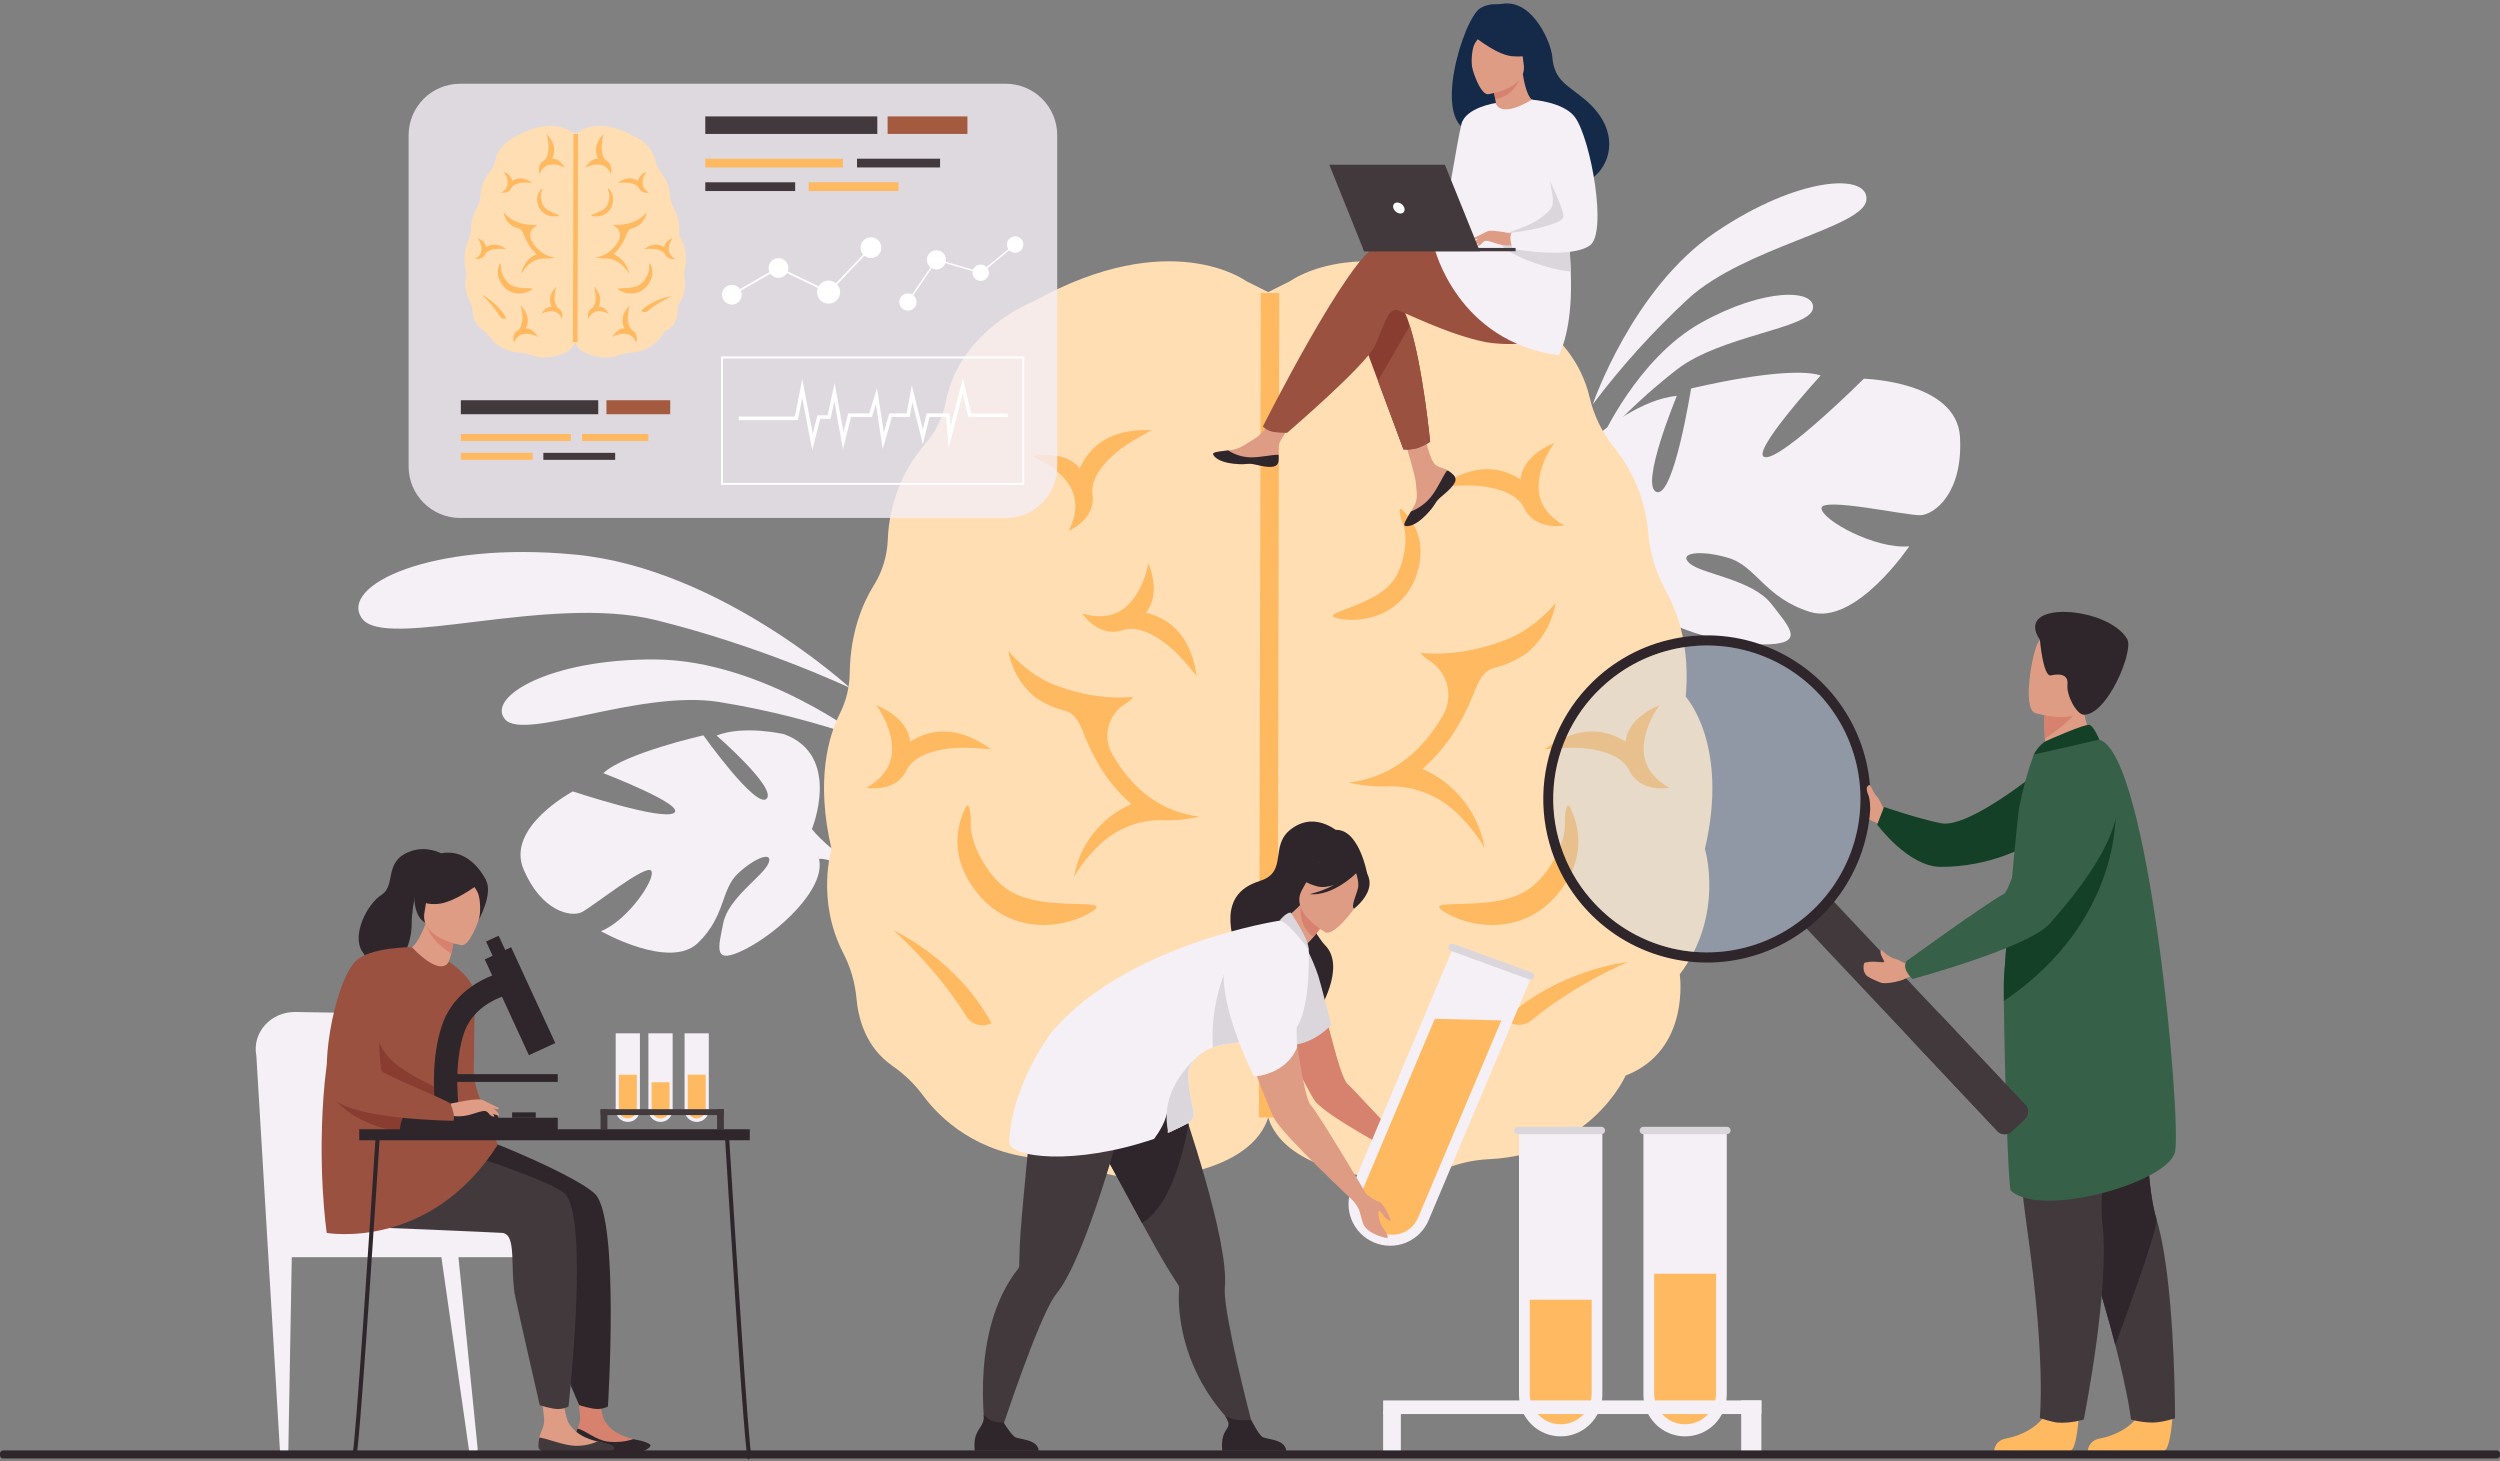 <svg width="479" height="280" viewBox="0 0 479 280" fill="none" xmlns="http://www.w3.org/2000/svg">
<rect x="0" y="0" width="479" height="280" fill="#808080" stroke="none"/>
<g clip-path="url(#clip0_1_4403)">
<path d="M305.168 77.48C305.168 77.48 312.704 55.33 328.661 44.512C344.618 33.695 358.185 33.084 357.599 38.346C357.013 43.608 334.255 47.351 323.482 57.225C316.785 63.416 310.655 70.195 305.168 77.48Z" fill="#F5EFF6"/>
<path d="M306.762 84.316C306.762 84.316 313.64 68.697 325.922 61.844C338.203 54.992 348.103 55.406 347.34 59.194C346.578 62.982 329.806 64.262 321.346 70.754C316.089 74.83 311.208 79.369 306.762 84.316Z" fill="#F5EFF6"/>
<path d="M375.535 83.729C374.919 72.993 357.11 72.564 357.11 72.564C357.11 72.564 341.732 87.89 338.257 87.601C334.782 87.312 348.846 71.931 348.846 71.931C342.418 69.916 324.006 74.442 324.006 74.442C324.006 74.442 320.706 95.4 317.407 94.265C314.109 93.13 321.279 75.857 321.279 75.857C314.528 76.428 307.056 82.587 307.056 82.587C297.112 93.091 311.115 105.315 311.115 105.315C311.115 105.315 309.815 112.553 303.635 119.872C302.559 121.005 301.592 122.236 300.746 123.55L302.477 123.913C302.716 123.479 302.967 123.065 303.23 122.67C303.23 122.664 303.23 122.658 303.23 122.652C303.407 122.407 303.657 122.064 303.966 121.645C304.702 120.72 305.231 120.031 305.572 119.526C307.838 116.611 311.012 112.857 312.721 112.291C312.615 112.01 312.547 111.717 312.517 111.418C312.583 111.695 312.65 111.987 312.721 112.291C314.349 119.262 328.94 123.432 337.551 123.476C346.161 123.52 343.054 120.433 339.402 115.724C335.751 111.014 326.231 110.047 323.791 107.988C321.351 105.928 325.684 105.291 331.099 106.872C336.513 108.454 338.105 114.534 346.815 117.249C355.526 119.963 365.816 104.671 365.816 104.671C359.278 105.286 348.983 99.585 349.005 97.381C349.027 95.177 365.279 98.813 367.952 98.713C370.625 98.612 376.15 94.464 375.535 83.729Z" fill="#F5EFF6"/>
<path d="M162.876 131.818C162.876 131.818 138 108.947 110.284 106.267C82.567 103.587 64.938 112.203 69.335 118.465C73.732 124.727 105.161 113.74 125.647 118.806C146.134 123.871 162.876 131.818 162.876 131.818Z" fill="#F5EFF6"/>
<path d="M165.578 141.598C165.578 141.598 146.053 126.549 125.74 126.355C105.428 126.161 93.164 133.531 96.749 137.805C100.334 142.078 122.498 132.107 137.703 134.49C147.188 136.021 156.518 138.4 165.578 141.598Z" fill="#F5EFF6"/>
<path d="M100.322 166.59C96.84 158.479 109.766 151.633 109.766 151.633C109.766 151.633 126.687 157.273 129.125 155.774C131.562 154.276 115.605 148.139 115.605 148.139C119.59 144.322 134.772 140.889 134.772 140.889C134.772 140.889 144.876 155.076 146.882 153.036C148.888 150.996 137.293 140.929 137.293 140.929C142.46 138.876 150.215 140.661 150.215 140.661C161.368 144.734 155.561 158.842 155.561 158.842C155.561 158.842 159.168 163.684 166.39 166.796C167.597 167.237 168.759 167.79 169.863 168.448L168.725 169.35C168.388 169.118 168.051 168.905 167.714 168.71H167.7C167.481 168.598 167.172 168.436 166.79 168.242C165.902 167.838 165.269 167.521 164.828 167.261C162.094 165.952 158.386 164.356 156.924 164.564C156.899 164.32 156.841 164.08 156.752 163.851C156.806 164.079 156.865 164.317 156.924 164.564C158.28 170.282 149.091 178.692 142.782 181.877C136.472 185.062 137.632 181.656 138.581 176.858C139.53 172.06 146.183 167.867 147.215 165.459C148.248 163.052 144.837 164.172 141.44 167.315C138.044 170.459 139.098 175.509 133.693 180.695C128.288 185.881 115.129 178.412 115.129 178.412C120.156 176.47 125.63 168.514 124.806 166.889C123.982 165.263 113.376 173.901 111.375 174.806C109.374 175.71 103.802 174.7 100.322 166.59Z" fill="#F5EFF6"/>
<path d="M247.213 53.849C247.213 53.849 261.711 43.154 287.9 57.728C287.9 57.728 301.451 62.877 304.556 76.067C305.361 79.563 306.944 82.831 309.188 85.63C312.988 90.297 315.289 96.003 315.79 102.001C316.116 105.968 317.287 109.82 319.223 113.299C321.489 117.371 323.848 124.05 322.982 133.492C322.982 133.492 331.362 142.53 326.661 162.669C326.661 162.669 330.499 175.294 321.84 186.68C321.84 186.68 323.995 201.21 311.471 206.079C311.471 206.079 304.85 221.19 285.18 222.107C282.331 222.251 279.526 222.874 276.884 223.948C273.137 225.453 266.407 226.92 256.738 224.377C241.026 220.246 242.603 210.713 242.603 210.713V56.161L247.213 53.849Z" fill="#FFDEB4"/>
<path d="M238.761 53.849C238.761 53.849 224.265 43.154 198.074 57.728C198.074 57.728 183.88 63.122 181.22 77.011C180.644 79.949 179.312 82.685 177.355 84.951C172.904 90.101 170.344 96.616 170.101 103.418C169.982 106.526 169.052 109.549 167.403 112.186C165.338 115.505 162.913 121.074 162.808 129.015C162.769 131.7 162.12 134.341 160.912 136.738C158.791 140.96 156.218 149.407 159.32 162.669C159.32 162.669 156.341 172.476 161.562 182.6C162.961 185.295 163.821 188.236 164.095 191.26C164.443 195.183 165.912 200.741 171.057 204.269C173.291 205.817 175.253 207.722 176.867 209.909C180.15 214.322 187.154 221.082 199.673 222.031C203.108 222.285 206.491 223.012 209.728 224.188C213.578 225.593 220.091 226.772 229.231 224.37C244.943 220.238 243.366 210.706 243.366 210.706V56.161L238.761 53.849Z" fill="#FFDEB4"/>
<path d="M229.854 156.478C222.857 155.625 217.239 151.631 213.158 144.606L213.109 144.523C212.194 142.911 211.938 141.008 212.395 139.211C212.852 137.415 213.987 135.865 215.561 134.887C216.169 134.523 216.71 134.058 217.16 133.512C217.16 133.512 210.103 134.532 201.578 131.028C196.578 128.973 193.191 124.692 193.191 124.692C193.743 127.956 195.373 130.941 197.821 133.168C199.033 134.272 201.865 135.689 203.901 136.138C206.01 136.601 206.905 138.69 207.682 140.676C208.412 142.554 209.284 144.373 210.289 146.119C211.978 149.116 214.166 151.803 216.761 154.063C213.038 155.677 209.94 158.455 207.932 161.98C206.85 163.846 206.125 165.897 205.794 168.029C205.794 168.029 207.547 164.64 211.26 161.338C214.57 158.434 218.879 156.932 223.277 157.147C226.371 157.28 229.854 156.478 229.854 156.478Z" fill="#FFB961"/>
<path d="M200.061 177.233C199.698 177.233 199.325 177.233 198.972 177.204C194.067 176.917 189.864 174.629 186.828 170.584C182.102 164.299 183.179 158.57 184.913 154.892L184.974 154.764C185.695 153.266 186.097 156.069 186.011 157.724C185.825 161.271 188.623 166.751 192.103 169.718C196.132 173.151 202.648 173.077 207.631 173.244C209.495 173.305 211.064 173.428 209.404 174.541C207.023 176.142 203.369 177.233 200.061 177.233Z" fill="#FFB961"/>
<path d="M189.974 196.019C189.155 196.451 188.204 196.56 187.309 196.322C186.415 196.084 185.643 195.518 185.147 194.737C179.198 185.189 171.228 178.263 171.125 178.216C171.615 178.444 183.409 183.936 189.974 196.019Z" fill="#FFB961"/>
<path d="M173.738 147.49C175.151 144.793 178.866 143.795 181.745 143.429C185.178 142.995 189.972 143.598 189.972 143.598C189.521 143.545 182.427 136.993 174.383 142.096C173.893 137.258 167.926 135.147 167.926 135.147C168.642 136.157 169.25 137.24 169.741 138.376C170.494 140.092 171.278 142.686 170.751 145.173C170.261 147.499 168.659 149.441 165.996 150.942C165.996 150.942 171.639 152.045 173.738 147.49Z" fill="#FFB961"/>
<path d="M215.223 120.696C218.138 119.833 221.447 121.794 223.717 123.604C226.415 125.757 229.333 129.618 229.333 129.618C229.056 129.258 228.808 119.607 219.541 117.398C222.658 113.664 220.032 107.924 220.032 107.924C219.803 109.142 219.449 110.332 218.977 111.477C218.263 113.22 216.961 115.584 214.808 116.94C212.795 118.207 210.288 118.411 207.355 117.553C207.351 117.553 210.492 122.366 215.223 120.696Z" fill="#FFB961"/>
<path d="M209.313 94.581C209.014 91.553 211.564 88.675 213.769 86.789C216.393 84.541 220.736 82.408 220.736 82.408C220.329 82.612 210.802 81.037 206.888 89.719C203.805 85.956 197.672 87.461 197.672 87.461C198.825 87.915 199.927 88.486 200.963 89.165C202.542 90.195 204.617 91.919 205.544 94.285C206.412 96.491 206.142 99.002 204.742 101.719C204.742 101.719 210.063 99.539 209.313 94.581Z" fill="#FFB961"/>
<path d="M258.355 149.961C265.933 149.039 272.02 144.712 276.441 137.104L276.493 137.013C277.487 135.268 277.766 133.207 277.274 131.261C276.781 129.314 275.554 127.635 273.849 126.573C273.192 126.178 272.607 125.674 272.12 125.082C272.12 125.082 279.764 126.188 289 122.385C294.417 120.159 298.073 115.52 298.073 115.52C297.474 119.055 295.708 122.288 293.056 124.702C291.744 125.896 288.676 127.431 286.469 127.917C284.186 128.407 283.217 130.685 282.376 132.835C281.582 134.864 280.638 136.831 279.551 138.719C277.721 141.966 275.35 144.876 272.54 147.325C276.573 149.076 279.929 152.087 282.104 155.907C284.066 159.359 284.404 162.335 284.419 162.461C284.419 162.461 282.518 158.783 278.496 155.21C274.909 152.063 270.237 150.436 265.47 150.672C262.127 150.831 258.355 149.961 258.355 149.961Z" fill="#FFB961"/>
<path d="M285.79 177.233C286.153 177.233 286.516 177.223 286.878 177.204C291.783 176.917 295.986 174.629 299.022 170.584C303.75 164.299 302.674 158.57 300.938 154.892C300.918 154.848 300.898 154.806 300.876 154.764C300.158 153.266 299.756 156.069 299.841 157.724C300.025 161.271 297.23 166.751 293.747 169.718C289.718 173.151 283.202 173.077 278.219 173.244C276.358 173.305 274.786 173.428 276.449 174.541C278.825 176.142 282.481 177.233 285.79 177.233Z" fill="#FFB961"/>
<path d="M263.622 118.011C263.887 117.918 264.15 117.817 264.41 117.709C267.916 116.238 270.383 113.5 271.539 109.775C273.336 103.977 271.048 100.076 268.807 97.825L268.721 97.737C267.801 96.827 268.245 98.977 268.743 100.164C269.812 102.707 269.211 107.424 267.45 110.481C265.413 114.022 260.626 115.63 257.038 117.028C255.694 117.55 254.586 118.04 256.086 118.428C258.249 118.994 261.207 118.857 263.622 118.011Z" fill="#FFB961"/>
<path d="M288.384 195.222C289.024 195.892 289.893 196.295 290.818 196.352C291.742 196.409 292.655 196.115 293.372 195.529C302.105 188.357 311.904 184.309 312.009 184.297C311.465 184.355 298.522 185.844 288.379 195.222H288.384Z" fill="#FFB961"/>
<path d="M291.977 97.232C290.564 94.535 286.849 93.537 283.97 93.171C280.536 92.737 275.742 93.338 275.742 93.338C276.193 93.287 283.288 86.735 291.332 91.838C291.837 87 297.789 84.887 297.789 84.887C297.074 85.899 296.466 86.982 295.974 88.118C295.223 89.847 294.436 92.429 294.963 94.912C295.454 97.242 297.055 99.181 299.719 100.681C299.719 100.679 294.076 101.787 291.977 97.232Z" fill="#FFB961"/>
<path d="M312.112 147.49C310.697 144.793 306.982 143.795 304.103 143.429C300.669 142.995 295.875 143.598 295.875 143.598C296.326 143.545 303.421 136.993 311.464 142.096C311.97 137.258 317.921 135.147 317.921 135.147C317.207 136.158 316.6 137.24 316.109 138.376C315.356 140.092 314.569 142.686 315.096 145.173C315.587 147.499 317.191 149.441 319.851 150.942C319.851 150.942 314.211 152.045 312.112 147.49Z" fill="#FFB961"/>
<path d="M241.569 56.133L241.211 214.105L244.747 214.113L245.106 56.141L241.569 56.133Z" fill="#FFB961"/>
<path d="M360.882 154.914C360.882 154.914 360.328 153.668 359.967 153.077C359.607 152.486 358.076 150.76 357.816 151.15C357.557 151.54 356.512 154.176 357.066 154.914C357.62 155.652 357.029 156.932 359.788 157.709L360.882 154.914Z" fill="#DE9C85"/>
<path d="M391.518 147.048C391.518 147.048 377.405 158.817 371.899 157.736C367.595 156.885 360.991 154.62 360.991 154.62L359.672 157.998C359.672 157.998 365.594 166.031 371.769 166.089C381.422 166.173 388.55 161.921 388.55 161.921L391.518 147.048Z" fill="#134026"/>
<path d="M416.27 271.286C416.27 271.286 415.86 277.906 414.582 277.989C414.411 277.989 408.096 277.989 408.096 277.989L400.035 277.942C400.035 277.942 400.087 276 402.443 275.589C404.8 275.177 408.743 273.522 410.171 270.408C411.674 267.144 416.27 271.286 416.27 271.286Z" fill="#FFB961"/>
<path d="M416.735 271.744C416.735 271.744 414.283 272.563 412.372 272.563C410.995 272.545 409.626 272.35 408.299 271.982C408.299 271.982 407.836 267.522 405.297 257.693C403.966 252.544 402.065 245.924 399.36 237.686C391.883 214.937 389.61 201.629 389.401 200.369L389.387 200.27H389.411L412.399 190.179C412.399 190.179 409.56 221.533 413.184 233.576C413.734 235.471 414.173 237.395 414.499 239.341C416.789 252.392 416.735 271.744 416.735 271.744Z" fill="#42393D"/>
<path d="M405.294 257.693C403.963 252.544 402.062 245.924 399.357 237.686C391.88 214.937 389.607 201.629 389.398 200.369C389.398 200.332 389.398 200.298 389.398 200.258L412.387 190.167C412.387 190.167 409.547 221.521 413.171 233.564C413.689 235.236 405.294 257.693 405.294 257.693Z" fill="#2E262A"/>
<path d="M398.312 271.286C398.312 271.286 397.903 277.906 396.625 277.989C396.454 277.989 390.139 277.989 390.139 277.989L382.078 277.942C382.078 277.942 382.13 276 384.486 275.589C386.843 275.177 390.789 273.522 392.216 270.408C393.717 267.144 398.312 271.286 398.312 271.286Z" fill="#FFB961"/>
<path d="M385.28 190.907C385.28 190.907 384.981 211.223 388.497 236.168C392.014 261.113 390.822 271.702 390.822 271.702C390.822 271.702 393.238 272.484 394.211 272.563C396.695 272.766 399.243 271.982 399.243 271.982C399.243 271.982 404.275 247.027 402.831 234.542C401.387 222.057 409.722 191.699 409.722 191.699L385.28 190.907Z" fill="#42393D"/>
<path d="M401.738 141.838L398.602 145.884L392.017 146.242C391.98 145.712 391.882 143.503 391.796 141.502C391.796 141.384 391.796 141.257 391.782 141.151C391.713 139.435 391.684 137.579 391.684 137.579L396.907 133.958L398.869 132.457C398.869 132.492 399.178 134.296 399.178 134.563C399.188 139.761 401.738 141.838 401.738 141.838Z" fill="#DE9C85"/>
<path d="M383.939 191.785C384.03 202.509 384.746 227.596 385.274 228.106C390.858 233.5 415.437 226.635 416.734 220.687C418.032 214.739 411.783 144.528 402.241 141.723C400.262 141.144 389.675 144.565 389.675 144.565C388.509 147.781 387.589 151.082 386.926 154.438C386.522 156.488 385.21 171.111 384.437 180.889C384.234 183.492 384.067 185.753 383.969 187.339C383.93 187.994 383.92 189.588 383.939 191.785Z" fill="#366048"/>
<path d="M398.748 134.76C397.988 137.263 393.632 140.325 391.793 141.509C391.793 141.392 391.793 141.264 391.778 141.159C391.71 139.443 391.648 136.01 391.648 136.01L396.904 133.96C398.203 133.624 399.062 133.722 398.748 134.76Z" fill="#D6826F"/>
<path d="M389.926 136.618C389.926 136.618 399.682 139.661 401.484 133.558C403.286 127.456 405.756 123.736 399.606 121.544C393.455 119.352 391.55 121.314 390.453 123.204C389.357 125.094 387.435 135.669 389.926 136.618Z" fill="#DE9C85"/>
<path d="M390.847 122.608C390.847 122.608 391.47 129.719 392.939 129.403C394.408 129.086 396.345 129.045 396.127 131.185C395.909 133.325 397.937 136.957 399.285 136.949C403.83 136.92 408.832 124.69 407.589 122.483C403.989 116.126 385.648 114.829 390.847 122.608Z" fill="#2E262A"/>
<path d="M392.27 141.87C392.395 141.816 399.532 138.616 400.363 138.891C401.194 139.166 402.237 141.716 402.237 141.716L389.676 144.567C389.676 144.567 390.664 142.554 392.27 141.87Z" fill="#134026"/>
<path d="M346.043 177.802L382.73 216.759C383.088 217.121 383.573 217.326 384.082 217.331C384.59 217.337 385.08 217.14 385.445 216.786L387.941 214.44C388.318 214.097 388.543 213.62 388.569 213.112C388.594 212.604 388.418 212.107 388.079 211.728L351.318 172.699C350.61 171.947 349.994 172.54 349.209 173.278L346.713 175.625C345.928 176.363 345.335 177.049 346.043 177.802Z" fill="#42393D"/>
<path d="M366.156 199.145L382.678 216.703C383.034 217.079 383.525 217.299 384.043 217.315C384.562 217.331 385.065 217.14 385.444 216.786L387.94 214.44C388.318 214.083 388.539 213.592 388.555 213.073C388.571 212.554 388.381 212.05 388.026 211.671L371.505 194.114L366.156 199.145Z" fill="#42393D"/>
<path d="M304.208 174.558C308.457 179.074 313.949 182.229 319.992 183.623C326.034 185.018 332.354 184.59 338.153 182.393C343.951 180.197 348.969 176.33 352.569 171.283C356.17 166.236 358.193 160.234 358.383 154.037C358.572 147.84 356.919 141.726 353.633 136.468C350.347 131.211 345.575 127.045 339.921 124.499C334.267 121.953 327.985 121.14 321.869 122.163C315.753 123.187 310.078 126 305.561 130.248C305.397 130.405 305.23 130.562 305.071 130.722C299.224 136.465 295.859 144.27 295.697 152.464C295.536 160.658 298.591 168.589 304.208 174.558ZM306.905 131.668C311.141 127.682 316.464 125.04 322.201 124.079C327.938 123.117 333.831 123.878 339.135 126.266C344.44 128.653 348.917 132.56 352 137.491C355.083 142.423 356.635 148.158 356.458 153.971C356.281 159.785 354.383 165.415 351.006 170.15C347.628 174.885 342.921 178.512 337.482 180.572C332.042 182.633 326.113 183.034 320.445 181.725C314.777 180.416 309.625 177.456 305.64 173.219C302.977 170.417 300.896 167.115 299.517 163.504C298.138 159.893 297.489 156.045 297.606 152.182C297.723 148.318 298.604 144.516 300.199 140.995C301.794 137.474 304.071 134.304 306.898 131.668H306.905Z" fill="#2E262A"/>
<g opacity="0.3">
<path d="M305.633 173.219C309.119 176.922 313.507 179.658 318.367 181.159C323.227 182.659 328.393 182.873 333.361 181.78C338.328 180.686 342.927 178.323 346.708 174.921C350.489 171.519 353.322 167.194 354.93 162.37C356.539 157.545 356.868 152.386 355.885 147.396C354.903 142.406 352.642 137.757 349.324 133.902C346.006 130.047 341.745 127.119 336.956 125.404C332.168 123.689 327.016 123.245 322.005 124.116C320.374 124.399 318.771 124.817 317.21 125.367C312.607 127.006 308.485 129.766 305.216 133.397C301.947 137.028 299.634 141.416 298.485 146.164C297.336 150.913 297.388 155.872 298.636 160.596C299.884 165.319 302.289 169.657 305.633 173.219Z" fill="#B3CFF9"/>
</g>
<path d="M383.939 191.785C407.254 176 405.353 154.289 405.353 154.289C396.258 159.42 387.24 171.564 384.437 180.889C384.234 183.492 384.067 185.753 383.969 187.339C383.93 187.994 383.92 189.588 383.939 191.785Z" fill="#134026"/>
<path d="M363.384 183.796C361.829 183.436 360.784 182.262 360.568 182.058C360.568 182.058 359.904 182.102 360.676 183.517C360.74 183.635 360.885 183.939 360.993 184.152C361.003 184.172 361.008 184.195 361.007 184.218C361.006 184.24 361 184.263 360.989 184.282C360.977 184.302 360.961 184.319 360.942 184.331C360.922 184.342 360.9 184.349 360.877 184.351C359.98 184.419 359.077 184.064 357.351 184.424C357.106 184.473 357.042 185.044 357.052 185.287C357.016 185.829 357.181 186.365 357.515 186.793C357.795 187.16 358.572 187.555 360.301 188.264C360.961 188.529 362.844 188.33 364.61 187.722L366.022 187.07L365.583 184.446L365.23 184.522C364.676 184.628 363.98 183.939 363.384 183.796Z" fill="#DE9C85"/>
<path d="M398.515 144.567C398.515 144.567 418.32 148.338 392.688 177.012C388.588 181.597 366.448 187.57 366.448 187.57C366.448 187.57 364.202 185.658 365.335 184.11C365.335 184.11 380.583 173.04 383.938 171.28C385.449 170.488 389.797 153.607 392.257 149.544C394.716 145.482 398.515 144.567 398.515 144.567Z" fill="#366048"/>
<path d="M360.347 155.26C360.347 155.26 359.697 154.034 359.572 153.369C359.447 152.705 358.63 150.812 358.294 150.479C358.159 150.344 357.716 150.518 357.664 151.094C357.687 151.528 357.794 151.954 357.98 152.347C358.336 153.232 358.277 154.433 358.4 154.835C358.706 155.846 360.347 155.26 360.347 155.26Z" fill="#DE9C85"/>
<path d="M251.035 183.644C249.701 179.364 243.904 178.562 241.569 182.392C241.126 183.11 240.881 183.933 240.861 184.777C240.733 189.799 250.636 209.229 251.95 210.948C254.341 214.077 268.785 221.601 268.785 221.601L271.856 221.155C270.585 220.315 269.402 219.349 268.324 218.272C264.611 214.567 259.202 208.545 258.211 207.709C256.511 206.28 253.569 191.775 251.035 183.644Z" fill="#D6826F"/>
<path d="M255.237 159.084C255.315 158.763 248.231 162.286 247.88 162.686C244.557 166.364 245.504 171.182 247.407 171.228C248.633 171.258 248.388 173.285 248.388 173.285L261.976 167.538C261.976 167.538 260.323 158.001 255.237 159.084Z" fill="#2E262A"/>
<path d="M256.901 159.83C256.901 159.83 252.36 155.149 247.423 158.812C243.144 162 246.859 167.001 241.493 168.75C238.818 169.623 234.455 171.537 236.098 179.197C237.197 184.346 253.434 189.718 252.482 194.053C252.482 194.053 258.007 185.41 253.954 181.178C252.019 179.168 249.579 174.104 249.785 173.286C249.991 172.467 256.901 159.83 256.901 159.83Z" fill="#2E262A"/>
<path d="M240.291 274.269L237.348 273.835C237.348 273.835 227.463 265.989 225.989 251.325C225.835 249.819 225.811 248.302 225.918 246.792C225.939 246.622 225.904 246.449 225.817 246.301C225.501 245.811 224.714 244.6 223.647 242.869C222.58 241.138 220.798 237.95 218.819 234.336C215.255 227.834 211.104 220.054 209.681 217.578C205.144 209.68 207.332 204.372 207.332 204.372C207.332 204.372 219.986 203.122 223.453 200.089L224.702 202.014C224.702 202.014 227.443 214.148 227.313 214.204L227.725 215.464C229.888 222.141 232.385 230.487 233.734 237.286C234.496 241.111 234.901 244.443 234.683 246.713C234.609 247.49 234.7 248.675 234.908 250.165C236.129 258.852 240.291 274.269 240.291 274.269Z" fill="#42393D"/>
<path d="M246.454 277.979H234.193C234.193 277.979 233.898 276.108 234.538 274.691C235.154 273.331 236.027 273.286 234.651 271.153C235.431 271.955 237.935 272.288 239.71 272.048C239.926 272.401 241.111 274.765 241.836 275.287C242.633 275.861 246.206 275.657 246.454 277.979Z" fill="#2E262A"/>
<path d="M227.718 215.445C226.646 221.354 224.115 231.188 218.811 234.324C215.248 227.822 211.096 220.042 209.673 217.566C205.137 209.668 207.324 204.36 207.324 204.36C207.324 204.36 219.978 203.11 223.446 200.077L224.694 202.001C224.694 202.001 227.436 214.136 227.306 214.192L227.718 215.445Z" fill="#2E262A"/>
<path d="M219.114 205.265L219.156 202.97C214.585 203.546 203.395 197.51 203.395 197.51C203.395 197.51 198.613 200.697 197.958 209.769C197.639 214.202 195.616 232.949 195.393 238.546C195.312 240.576 195.285 242.023 195.275 242.602C195.265 242.776 195.197 242.942 195.082 243.072C194.149 244.264 193.32 245.534 192.605 246.868C185.63 259.845 189.277 277.474 189.277 277.474L190.898 277.065C190.898 277.065 196.784 258.786 200.651 250.881C201.306 249.54 201.899 248.496 202.397 247.893C203.846 246.132 205.374 243.143 206.88 239.556C209.727 232.755 212.493 223.781 214.465 216.833C214.602 216.857 219.114 205.265 219.114 205.265Z" fill="#42393D"/>
<path d="M253.81 176.608L253.793 176.63C253.729 176.733 253.562 176.993 253.32 177.348C253.295 177.38 253.273 177.414 253.251 177.449C252.863 178.008 252.304 178.775 251.654 179.538C250.777 180.575 249.727 181.612 248.712 182.129C248.403 181.884 242.802 177.145 243.209 177.319C244.244 177.108 247.427 175.531 249.467 172.962C250.404 171.782 253.81 176.608 253.81 176.608Z" fill="#DE9C85"/>
<path d="M250.576 182.156C251.359 183.72 252.032 185.336 252.589 186.994C253.291 189.24 255.042 196.382 255.042 196.382C255.042 196.382 251.422 200.508 246.39 200.268C246.39 200.268 243.692 196.034 244.639 192.209C245.585 188.384 250.576 182.156 250.576 182.156Z" fill="#DBD6DC"/>
<path d="M253.809 176.61L253.792 176.632C253.723 176.73 253.547 176.993 253.319 177.351C253.294 177.383 253.272 177.417 253.25 177.451C252.863 178.01 252.303 178.778 251.654 179.54C249.015 177.741 249.02 174.345 249.233 172.562L253.821 176.586L253.809 176.61Z" fill="#D6826F"/>
<path d="M253.937 178.626C253.937 178.626 247.009 174.771 249.476 170.493C251.943 166.214 252.711 162.838 257.241 165.118C261.77 167.399 261.679 169.532 261.203 171.15C260.728 172.768 255.803 179.518 253.937 178.626Z" fill="#DE9C85"/>
<path d="M262.373 168.656C262.054 166.756 261.091 166.575 260.411 166.695C257.851 162.463 253.672 164.116 253.672 164.116C252.287 165.808 250.356 166.967 248.211 167.394C248.211 167.394 249.015 168.889 252.326 169.816C253.339 170.098 254.486 169.927 255.595 169.554C254.116 170.356 252.534 170.953 250.894 171.327C255.259 171.726 259.413 167.737 259.842 167.308C260.046 167.928 260.399 169.223 260.186 170.169C259.899 171.454 258.756 173.786 259.45 174.092C259.462 174.092 262.839 171.503 262.373 168.656Z" fill="#2E262A"/>
<path d="M199.032 277.979H186.771C186.771 277.979 186.476 276.108 187.116 274.691C187.732 273.33 188.693 272.713 188.463 271.065C189.243 271.867 190.513 272.767 192.286 272.536C192.504 272.889 193.689 274.775 194.415 275.297C195.212 275.861 198.785 275.657 199.032 277.979Z" fill="#2E262A"/>
<path d="M246.745 198.277C245.169 198.829 242.954 199.13 240.688 199.378C237.461 199.729 234.131 199.969 232.387 200.665C231.563 200.994 230.782 201.42 230.06 201.935C230.036 201.951 230.013 201.968 229.991 201.987C229.647 202.235 229.326 202.512 229.03 202.815C228.55 203.294 228.168 203.861 227.904 204.485C227.264 206.067 228.11 210.448 228.655 212.844C228.762 213.312 228.71 213.804 228.508 214.24C228.306 214.677 227.965 215.034 227.539 215.256C226.313 215.892 225.108 216.477 223.924 217.012L223.738 217.095C223.738 216.85 223.752 216.605 223.752 216.374C223.752 215.361 223.683 214.35 223.544 213.346C223.252 215.016 222.153 216.815 221.131 218.203C206.152 223.33 193.174 221.935 193.353 218.647C194.003 207.221 201.708 197.507 201.708 197.507C216.077 180.8 245.144 176.402 245.144 176.402C245.144 176.402 246.537 176.235 248.217 178.253C250.632 181.158 250.752 181.918 250.752 181.918C250.752 181.918 251.39 196.659 246.745 198.277Z" fill="#F5EFF6"/>
<path d="M240.686 199.375C237.462 199.729 234.131 199.969 232.385 200.665C231.674 190.014 236.701 182.002 236.701 182.002C236.701 182.002 239.98 195.345 240.686 199.375Z" fill="#DBD6DC"/>
<path d="M228.652 212.846C228.759 213.315 228.707 213.806 228.505 214.243C228.304 214.679 227.963 215.036 227.536 215.259C226.31 215.894 225.105 216.48 223.921 217.014C223.858 216.813 223.801 216.602 223.75 216.377C223.543 215.381 223.472 214.363 223.541 213.349C223.816 208.293 227.261 204.463 229.027 202.806C228.548 203.284 228.165 203.851 227.901 204.475C227.261 206.069 228.107 210.45 228.652 212.846Z" fill="#DBD6DC"/>
<path d="M245.145 176.404C245.145 176.404 246.41 174.806 247.266 174.857C247.266 174.857 250.726 179.697 250.753 181.921C250.753 181.921 246.439 176.179 245.145 176.404Z" fill="#DBD6DC"/>
<path d="M278.336 223.271C278.336 223.271 276.494 223.303 276.099 223.247C275.626 223.136 275.147 223.054 274.665 223.001C274.15 222.982 273.684 223.149 273.193 223.247C273.121 223.261 273.048 223.269 272.975 223.269H269.924C269.655 223.1 269.434 222.863 269.284 222.582C269.14 222.337 269.12 221.795 268.794 221.601C266.947 220.572 271.864 221.155 271.864 221.155C271.864 221.155 274.952 221.099 275.236 221.312C275.736 221.692 278.449 223.112 278.336 223.271Z" fill="#D6826F"/>
<path d="M269.919 223.271C269.919 223.271 271.793 223.81 272.301 224.159L272.838 224.497C272.838 224.497 273.149 224.151 272.661 223.761C272.401 223.56 271.68 222.965 271.666 222.29C271.651 221.616 269.527 222.185 269.919 223.271Z" fill="#D6826F"/>
<path d="M299.026 275.209C296.908 275.209 294.877 274.368 293.379 272.87C291.882 271.373 291.04 269.343 291.039 267.225V216.803H307.011V267.225C307.011 269.343 306.17 271.373 304.672 272.87C303.175 274.367 301.144 275.209 299.026 275.209Z" fill="#F5EFF6"/>
<path d="M299.028 272.894C297.454 272.894 295.945 272.269 294.832 271.156C293.719 270.043 293.094 268.534 293.094 266.961V249.028H304.961V266.961C304.961 267.74 304.808 268.511 304.51 269.231C304.212 269.951 303.775 270.605 303.224 271.156C302.673 271.707 302.019 272.144 301.299 272.442C300.579 272.741 299.808 272.894 299.028 272.894Z" fill="#FFB961"/>
<path d="M314.879 216.803H330.848V267.225C330.848 269.343 330.007 271.373 328.51 272.87C327.012 274.367 324.981 275.209 322.864 275.209C320.746 275.209 318.715 274.367 317.218 272.87C315.72 271.373 314.879 269.343 314.879 267.225V216.803Z" fill="#F5EFF6"/>
<path d="M322.87 272.894C322.09 272.894 321.319 272.741 320.599 272.442C319.879 272.144 319.225 271.707 318.674 271.156C318.123 270.605 317.686 269.951 317.388 269.231C317.09 268.511 316.937 267.74 316.938 266.961V244.051H328.804V266.961C328.805 267.74 328.651 268.512 328.353 269.232C328.055 269.952 327.618 270.606 327.067 271.157C326.516 271.708 325.861 272.145 325.141 272.443C324.421 272.741 323.649 272.894 322.87 272.894Z" fill="#FFB961"/>
<path d="M263.256 238.058C262.29 237.651 261.413 237.057 260.677 236.31C259.94 235.564 259.358 234.68 258.963 233.709C258.568 232.738 258.368 231.698 258.375 230.65C258.382 229.601 258.596 228.565 259.003 227.599L278.622 181.146L293.336 187.354L273.717 233.807C273.31 234.773 272.716 235.649 271.969 236.385C271.223 237.122 270.339 237.704 269.367 238.099C268.396 238.494 267.356 238.693 266.307 238.686C265.259 238.679 264.222 238.466 263.256 238.058Z" fill="#F5EFF6"/>
<path d="M264.72 236.163L263.597 235.687C262.953 235.416 262.369 235.02 261.878 234.523C261.387 234.025 260.999 233.436 260.736 232.789C260.472 232.142 260.339 231.449 260.344 230.75C260.348 230.051 260.491 229.36 260.762 228.717L274.91 195.202L287.662 195.509L271.695 233.324C271.423 233.968 271.028 234.553 270.53 235.044C270.033 235.535 269.443 235.924 268.796 236.188C268.148 236.451 267.455 236.585 266.756 236.581C266.056 236.576 265.365 236.434 264.72 236.163Z" fill="#FFB961"/>
<path d="M261.757 228.746C261.757 228.746 263.096 229.935 264.114 230.188C265.132 230.44 266.287 233.353 266.473 233.767C266.66 234.182 265.492 233.584 265.039 232.875C264.585 232.166 264.259 231.894 264.124 232.041C263.989 232.188 264.205 234.138 264.977 235.229C265.75 236.32 266.204 237.264 265.657 237.19C265.11 237.117 261.799 236.325 261.122 234.322C260.445 232.318 260.941 232.247 259.381 230.185C257.822 228.123 261.757 228.746 261.757 228.746Z" fill="#DE9C85"/>
<path d="M244.072 179.942C244.072 179.942 235.98 180.739 235.339 185.991C234.699 191.243 243.089 212.635 244.293 214.572C246.483 218.098 259.377 230.188 259.377 230.188L261.753 228.746C261.753 228.746 252.606 213.265 251.191 211.828C248.967 209.541 246.809 181.761 244.072 179.942Z" fill="#DE9C85"/>
<path d="M248.214 189.975C248.214 189.975 249.043 176.434 238.677 179.707C228.311 182.98 240.286 206.273 240.286 206.273C240.286 206.273 246.37 205.974 248.528 200.665L248.214 189.975Z" fill="#F5EFF6"/>
<path d="M337.484 268.321H265.008V270.93H337.484V268.321Z" fill="#F5EFF6"/>
<path d="M268.402 270.288H265.008V278.673H268.402V270.288Z" fill="#F5EFF6"/>
<path d="M337.481 268.321H333.613V278.673H337.481V268.321Z" fill="#F5EFF6"/>
<path d="M306.83 217.308H290.814C290.626 217.308 290.447 217.233 290.314 217.1C290.181 216.967 290.106 216.787 290.105 216.6C290.106 216.412 290.181 216.232 290.314 216.099C290.447 215.967 290.626 215.892 290.814 215.891H306.83C307.018 215.892 307.197 215.968 307.329 216.1C307.461 216.233 307.536 216.412 307.537 216.6C307.536 216.787 307.461 216.966 307.329 217.099C307.197 217.232 307.018 217.307 306.83 217.308Z" fill="#DBD6DC"/>
<path d="M330.879 217.308H314.865C314.677 217.308 314.497 217.233 314.365 217.1C314.232 216.967 314.157 216.787 314.156 216.6C314.157 216.412 314.232 216.232 314.365 216.099C314.497 215.967 314.677 215.892 314.865 215.891H330.879C331.066 215.892 331.246 215.967 331.379 216.099C331.512 216.232 331.587 216.412 331.587 216.6C331.587 216.787 331.512 216.967 331.379 217.1C331.246 217.233 331.066 217.308 330.879 217.308Z" fill="#DBD6DC"/>
<path d="M293.018 187.661L277.968 182.181C277.792 182.116 277.649 181.984 277.57 181.814C277.491 181.644 277.482 181.45 277.547 181.274C277.611 181.098 277.743 180.954 277.913 180.875C278.083 180.795 278.277 180.786 278.454 180.85L293.501 186.332C293.678 186.396 293.822 186.528 293.901 186.698C293.981 186.868 293.99 187.062 293.926 187.239C293.861 187.415 293.729 187.558 293.559 187.637C293.389 187.716 293.194 187.725 293.018 187.661Z" fill="#DBD6DC"/>
<path d="M124.484 277.02C124.305 277.496 110.087 278.033 110.016 276.53C110.016 276.506 110.016 276.481 110.016 276.452C110.016 276.422 110.016 276.371 110.016 276.324C110.017 276.169 110.029 276.014 110.05 275.861C110.089 275.567 110.155 275.272 110.219 274.983C110.339 274.548 110.489 274.121 110.665 273.706C110.911 273.041 111.183 272.328 111.156 271.685C111.053 269.616 110.307 265.264 110.307 265.264L114.4 264.808C114.4 264.808 115.048 270.815 115.823 272.163C116.875 273.99 118.714 274.995 120.656 275.549L121.309 275.731C123.028 276.189 124.641 276.599 124.484 277.02Z" fill="#D6826F"/>
<path d="M124.625 277.038C124.446 277.513 123.114 278.577 119.747 278.43C116.38 278.283 117.049 277.695 114.624 277.903C112.199 278.112 110.09 278.033 110.023 276.528C110.023 276.503 110.023 276.479 110.023 276.449C110.023 276.305 110.038 276.099 110.06 275.858C110.099 275.564 110.166 275.27 110.229 274.981C110.35 274.545 110.499 274.119 110.676 273.703C112.201 274.108 114.227 275.91 116.338 276.192C118.001 276.408 119.69 276.26 121.289 275.758L121.311 275.728C123.362 276.089 124.774 276.613 124.625 277.038Z" fill="#2E262A"/>
<path d="M126.554 214.962C125.939 214.961 125.349 214.717 124.915 214.282C124.48 213.847 124.235 213.257 124.234 212.642V197.988H128.877V212.642C128.876 213.258 128.631 213.848 128.196 214.283C127.76 214.718 127.17 214.962 126.554 214.962Z" fill="#F5EFF6"/>
<path d="M126.556 214.29C126.101 214.29 125.665 214.109 125.343 213.787C125.021 213.465 124.84 213.029 124.84 212.574V207.361H128.28V212.574C128.28 212.8 128.236 213.024 128.149 213.232C128.062 213.441 127.935 213.63 127.775 213.79C127.615 213.949 127.425 214.076 127.216 214.161C127.007 214.247 126.783 214.291 126.556 214.29Z" fill="#FFB961"/>
<path d="M133.484 214.962C132.869 214.962 132.279 214.718 131.844 214.283C131.408 213.848 131.164 213.258 131.164 212.642V197.988H135.806V212.642C135.806 212.947 135.746 213.249 135.629 213.531C135.513 213.812 135.342 214.068 135.126 214.283C134.91 214.499 134.654 214.67 134.372 214.786C134.091 214.902 133.789 214.962 133.484 214.962Z" fill="#F5EFF6"/>
<path d="M133.482 214.29C133.027 214.29 132.59 214.109 132.268 213.787C131.946 213.465 131.766 213.029 131.766 212.574V205.917H135.214V212.574C135.214 212.8 135.169 213.025 135.082 213.234C134.994 213.443 134.867 213.633 134.706 213.793C134.545 213.952 134.354 214.078 134.144 214.164C133.934 214.249 133.709 214.292 133.482 214.29Z" fill="#FFB961"/>
<path d="M120.287 214.962C119.672 214.962 119.081 214.718 118.646 214.283C118.21 213.848 117.965 213.258 117.965 212.642V197.988H122.607V212.642C122.606 213.257 122.362 213.847 121.927 214.282C121.492 214.717 120.902 214.961 120.287 214.962Z" fill="#F5EFF6"/>
<path d="M120.287 214.29C119.832 214.29 119.395 214.109 119.073 213.787C118.751 213.465 118.57 213.029 118.57 212.574V205.917H122.021V212.574C122.021 212.801 121.976 213.025 121.888 213.235C121.801 213.444 121.673 213.634 121.512 213.793C121.351 213.953 121.159 214.079 120.949 214.164C120.739 214.25 120.514 214.292 120.287 214.29Z" fill="#FFB961"/>
<path d="M116.375 212.517H115.07V216.394H116.375V212.517Z" fill="#42393D"/>
<path d="M138.695 212.517H137.391V216.394H138.695V212.517Z" fill="#42393D"/>
<path d="M138.696 212.517H115.07V213.65H138.696V212.517Z" fill="#42393D"/>
<path d="M84.496 163.49C84.496 163.49 81.938 162.093 79.064 162.978C73.255 164.761 76.053 169.532 73.11 171.444C70.167 173.357 67.47 179.204 69.333 182.196C71.197 185.187 73.909 187.739 75.557 185.697C77.205 183.654 78.861 180.827 78.875 176.961C78.875 173.469 80.29 166.374 82.691 166.908C85.092 167.443 84.496 163.49 84.496 163.49Z" fill="#2E262A"/>
<path d="M93.104 168.644C93.104 168.644 90.301 162.387 84.499 163.495C78.697 164.604 77.897 175.478 81.72 176.88C84.381 177.851 93.104 168.644 93.104 168.644Z" fill="#2E262A"/>
<path d="M108.53 234.922H92.59L82.908 201.462C82.311 199.402 81.073 197.585 79.373 196.277C77.672 194.968 75.599 194.236 73.454 194.187L56.69 193.896C51.932 193.788 48.266 197.819 49.115 202.254L53.615 277.557C53.608 277.685 53.627 277.812 53.671 277.931C53.715 278.051 53.783 278.16 53.871 278.252C53.96 278.344 54.066 278.416 54.183 278.466C54.3 278.515 54.427 278.54 54.554 278.538H54.62C54.766 278.545 54.909 278.5 55.024 278.41C55.138 278.32 55.216 278.191 55.243 278.048L55.905 240.88H84.573L89.89 278.048C89.917 278.191 89.995 278.32 90.109 278.41C90.224 278.5 90.367 278.545 90.513 278.538H90.581C90.708 278.539 90.834 278.515 90.951 278.465C91.069 278.416 91.174 278.343 91.262 278.251C91.35 278.159 91.418 278.05 91.462 277.931C91.506 277.811 91.525 277.684 91.518 277.557L87.839 240.88H108.525C108.889 240.879 109.238 240.734 109.495 240.477C109.753 240.22 109.899 239.871 109.901 239.507V236.298C109.899 235.934 109.755 235.586 109.498 235.328C109.241 235.071 108.893 234.925 108.53 234.922Z" fill="#F5EFF6"/>
<path d="M74.414 201.359L79.777 214.935C79.777 214.935 84.944 221.023 89.096 219.061L75.954 193.547L74.414 201.359Z" fill="#ABDDDA"/>
<path d="M114.011 228.761C110.114 224.892 85.924 214.663 77.756 213.785L68.42 210.375C68.42 210.375 64.616 219.486 64.555 228.192C64.525 232.25 69.535 234.922 65.747 234.922C65.747 234.922 98.789 234.792 100.06 234.922C102.134 235.138 100.967 240.03 101.651 244.73C102.335 249.43 110.97 269.226 110.97 269.226C110.97 269.226 113.486 270.033 114.648 269.962C115.899 269.888 116.48 269.471 116.48 269.471C116.48 269.471 118.739 233.461 114.011 228.761Z" fill="#2E262A"/>
<path d="M103.133 276.991C103.199 278.496 117.42 277.972 117.602 277.481C117.759 277.057 116.147 276.65 114.414 276.177L113.761 275.995C111.819 275.439 109.982 274.436 108.93 272.609C108.153 271.263 107.505 265.254 107.505 265.254L103.413 265.71C103.413 265.71 104.16 270.064 104.263 272.134C104.315 273.218 103.547 274.495 103.334 275.429C103.197 275.938 103.129 276.464 103.133 276.991Z" fill="#DE9C85"/>
<path d="M107.733 278.367C110.149 278.158 109.489 278.747 112.859 278.894C116.228 279.041 117.557 277.977 117.734 277.501C117.893 277.077 116.471 276.552 114.418 276.179L114.396 276.211C112.837 276.901 111.12 277.155 109.428 276.947C107.174 276.653 104.894 275.643 103.339 275.427C103.2 275.935 103.131 276.459 103.133 276.986C103.192 278.496 105.32 278.575 107.733 278.367Z" fill="#42393D"/>
<path d="M108.31 228.815C106.022 226.424 90.861 221.523 83.173 219.02C81.322 218.416 63.31 209.497 63.31 209.497C63.31 209.497 60.465 234.92 63.898 234.954C70.328 235.018 95.231 236.153 96.205 236.222C99.148 236.433 97.605 243.256 98.77 248.665C99.964 254.199 103.415 269.236 103.415 269.236C103.415 269.236 105.933 270.042 107.093 269.971C108.346 269.898 108.925 269.481 108.925 269.481C108.925 269.481 112.92 233.633 108.31 228.815Z" fill="#42393D"/>
<path d="M87.317 178.037C87.317 178.037 87.17 179.064 86.937 180.337C86.797 181.099 86.628 181.953 86.447 182.723C86.32 183.28 86.156 183.829 85.956 184.365C85.343 185.883 84.86 187.361 85.142 187.663C85.164 187.685 81.93 188.006 80.132 186.65C78.442 185.376 77.741 181.95 77.77 181.945C78.685 181.776 79.754 181.575 81.63 176.828L81.964 177.044L87.317 178.037Z" fill="#DE9C85"/>
<path d="M86.938 180.337C86.798 181.1 86.629 181.953 86.448 182.723C83.385 180.712 82.279 178.922 81.668 177.262L86.938 180.337Z" fill="#D6826F"/>
<path d="M88.396 181.099C88.396 181.099 80.418 179.758 81.331 174.803C82.243 169.848 81.821 166.339 86.959 166.987C92.096 167.634 92.729 169.703 92.827 171.432C92.925 173.16 90.495 181.33 88.396 181.099Z" fill="#DE9C85"/>
<path d="M92.625 168.703C92.625 168.703 87.348 172.952 83.848 173.195C80.349 173.437 80.008 171.817 80.008 171.817C80.008 171.817 81.175 170.632 82.504 167.916C82.695 167.522 82.988 167.187 83.353 166.945C83.717 166.702 84.139 166.562 84.576 166.538C87.075 166.405 91.801 166.464 92.625 168.703Z" fill="#2E262A"/>
<path d="M89.434 168.2C89.434 168.2 91.094 169.917 91.594 171.165C92.085 172.371 92.138 175.215 91.685 176.328C91.685 176.328 94.532 171.219 93.102 168.644C91.584 165.913 89.434 168.2 89.434 168.2Z" fill="#2E262A"/>
<path d="M90.971 190.752C90.971 187.406 85.988 184.248 85.988 184.248C85.988 184.248 84.777 187.575 78.894 181.465C78.685 181.249 65.006 190.291 65.006 190.291C65.006 190.291 62.713 202.004 62.211 207.359C60.693 223.487 62.605 236.229 62.605 236.229C62.605 236.229 82.352 239.745 95.388 219.311C95.388 219.311 90.78 208.768 90.78 205.826C90.78 203.902 90.969 192.255 90.971 190.752Z" fill="#9B5140"/>
<path d="M64.551 211.027C64.551 211.027 70.127 218.475 86.192 217.171L78.71 210.088L64.551 211.027Z" fill="#883D30"/>
<path d="M84.734 208.979L82.914 211.323C82.287 211.429 76.347 208.84 73.498 207.714C69.574 206.167 71.42 196.382 72.664 199.694C74.319 204.108 79.829 206.491 84.734 208.979Z" fill="#883D30"/>
<path d="M101.337 202.173L106.391 199.845L97.934 181.488L92.88 183.816L101.337 202.173Z" fill="#2E262A"/>
<path d="M97.168 189.17L99.582 188.058L95.541 179.286L93.126 180.398L97.168 189.17Z" fill="#2E262A"/>
<path d="M83.558 213.464L87.972 212.782C87.96 212.701 86.734 204.446 88.877 198.005C91.021 191.564 98.346 190.345 98.422 190.333L97.745 185.92C97.333 185.984 87.639 187.565 84.637 196.598C82.151 204.083 83.499 213.089 83.558 213.464Z" fill="#2E262A"/>
<path d="M95.746 216.7H76.642V216.43C76.642 215.798 76.767 215.172 77.009 214.588C77.251 214.004 77.606 213.474 78.053 213.027C78.5 212.58 79.031 212.226 79.615 211.985C80.2 211.743 80.826 211.619 81.458 211.62H91.758C92.819 211.62 93.836 212.041 94.586 212.791C95.336 213.541 95.758 214.558 95.758 215.619V216.7H95.746Z" fill="#2E262A"/>
<path d="M86.194 207.295H106.867V205.807H86.194V207.295Z" fill="#2E262A"/>
<path d="M92.531 216.7H106.867V214.16H92.531V216.7Z" fill="#2E262A"/>
<path d="M98.119 214.163H102.648V213.128H98.119V214.163Z" fill="#2E262A"/>
<path d="M92.691 212.221C92.691 212.221 93.797 213.65 94.163 213.819C94.346 213.919 94.553 213.963 94.761 213.947L94.013 212.606L92.691 212.221Z" fill="#DE9C85"/>
<path d="M92.434 210.752L95.653 212.314C95.59 212.392 95.507 212.451 95.413 212.488C95.32 212.524 95.218 212.535 95.119 212.52C94.643 212.436 94.175 212.307 93.724 212.135L92.434 210.752Z" fill="#DE9C85"/>
<path d="M86.297 211.458C86.297 211.458 91.582 210.281 92.428 210.752C93.274 211.223 95.371 212.927 95.616 213.52C95.861 214.114 93.718 213.069 93.016 212.883C92.56 212.76 91.363 213.177 90.77 213.373C88.278 214.204 86.748 213.778 86.748 213.778L86.297 211.458Z" fill="#DE9C85"/>
<path d="M143.656 216.364H68.828V218.475H143.656V216.364Z" fill="#2E262A"/>
<path d="M143.335 279.663C143.181 279.445 142.845 278.987 140.836 248.329C139.855 233.23 138.916 218.049 138.906 217.899L139.696 217.85C140.706 234.398 143.448 277.675 144.012 279.264C144.005 279.243 143.996 279.224 143.983 279.207L143.335 279.663Z" fill="#2E262A"/>
<path d="M68.185 279.34L67.537 278.884C67.525 278.901 67.516 278.92 67.508 278.94C68.074 277.369 70.916 234.317 71.964 217.86L72.753 217.909C72.753 218.061 71.772 233.157 70.752 248.174C68.663 278.663 68.342 279.122 68.185 279.34Z" fill="#2E262A"/>
<path d="M78.897 181.465C78.897 181.465 70.831 181.465 68.158 184.142C63.962 188.337 60.762 206.699 63.825 210.377C67.273 214.525 86.877 214.744 86.877 214.744C86.877 214.744 87.348 213.89 86.298 211.461C86.077 210.951 73.494 205.893 73.114 205.223C72.734 204.554 72.379 195.1 72.825 193.521C73.271 191.942 78.897 181.465 78.897 181.465Z" fill="#9B5140"/>
<path d="M278.579 91.102C278.728 91.265 278.826 91.468 278.862 91.685C278.899 91.902 278.872 92.125 278.785 92.328C278.486 93.149 277.505 94.064 276.367 94.978C276.223 95.096 276.093 95.204 275.98 95.302L275.892 95.381L275.825 95.442C274.764 96.423 275.163 96.646 273.253 98.629C271.078 100.892 269.574 100.934 269.153 100.728C268.792 100.551 269.525 99.35 270.337 98.002C270.376 97.935 270.413 97.872 270.455 97.805L270.779 97.264C271.73 95.638 271.485 94.876 271.269 92.458C271.085 90.496 268.211 81.484 268.211 81.484L272.38 80.765C272.38 80.765 273.638 87.942 275.021 89.045C275.757 89.633 276.588 89.641 277.299 90.077L277.449 90.173C277.866 90.43 278.246 90.743 278.579 91.102Z" fill="#DE9C85"/>
<path d="M278.58 91.102C278.728 91.265 278.826 91.468 278.863 91.685C278.899 91.902 278.872 92.125 278.786 92.328C278.42 93.147 277.464 94.059 276.363 94.971C276.22 95.091 276.093 95.199 275.98 95.302L275.892 95.381L275.826 95.442C274.764 96.423 275.164 96.646 273.253 98.629C271.078 100.892 269.575 100.934 269.153 100.728C268.792 100.551 269.526 99.35 270.337 98.002C271.86 97.407 273.198 96.421 274.217 95.143C275.48 93.532 276.336 91.465 277.197 90.217L277.442 90.173C277.861 90.43 278.244 90.743 278.58 91.102Z" fill="#2E262A"/>
<path d="M244.949 88.496C244.704 89.783 242.855 89.57 240.805 89.067C238.755 88.564 239.243 89.163 236.325 88.839C233.406 88.515 232.521 87.429 232.433 86.995C232.354 86.61 233.796 86.475 235.341 86.296L235.927 86.225C237.673 86.007 238.951 84.882 240.538 83.955C242.041 83.08 244.282 79.51 244.282 79.51L248.285 79.826C248.285 79.826 246.185 83.013 245.371 84.401C244.895 85.218 244.92 86.294 244.979 87.128C245.03 87.583 245.02 88.043 244.949 88.496Z" fill="#DE9C85"/>
<path d="M240.805 89.067C238.755 88.577 239.243 89.163 236.325 88.839C233.406 88.516 232.521 87.429 232.433 86.995C232.354 86.611 233.796 86.476 235.341 86.297L235.356 86.326C236.603 87.126 238.044 87.575 239.525 87.626C241.506 87.672 243.603 87.106 244.969 87.135C245.021 87.591 245.011 88.051 244.94 88.503C244.692 89.783 242.855 89.57 240.805 89.067Z" fill="#2E262A"/>
<path d="M260.285 62.921L264.025 72.973L268.91 86.115C269.782 86.177 270.659 86.094 271.505 85.87C272.388 85.567 273.231 85.155 274.013 84.644C274.013 84.644 272.657 70.534 270.126 62.433C269.479 60.354 268.753 58.672 267.951 57.725C264.027 53.113 260.285 62.921 260.285 62.921Z" fill="#883D30"/>
<path d="M264.086 46.927C266.214 46.241 271.771 46.927 277.797 48.008C278.611 48.155 279.45 48.052 280.204 47.711C280.957 47.37 281.59 46.809 282.017 46.101L297.185 44.917C297.185 44.917 303.227 56.931 298.722 63.026C296.089 66.589 287.216 66.079 284.528 65.527C277.14 64.012 268.74 59.623 267.651 59.397C265.869 59.039 265.155 62.604 263.372 66.348C261.589 70.092 246.611 82.928 246.611 82.928C246.611 82.928 244.31 82.95 243.359 82.594C242.336 82.209 241.961 81.712 241.961 81.712C241.961 81.712 258.558 48.7 264.086 46.927Z" fill="#9B5140"/>
<path d="M301.001 55.357C300.935 64.071 298.686 68.075 298.686 68.075C279.161 65.456 274.84 47.501 274.84 47.501C278.879 47.425 280.554 44.919 280.554 44.919L296.984 34.435L297.985 33.798L299.012 33.141C299.012 33.141 299.319 34.803 299.694 37.48C300.375 42.308 300.797 47.169 300.96 52.042C300.996 53.14 301.009 54.248 301.001 55.357Z" fill="#F5EFF6"/>
<path d="M282.11 25.219C287.505 28.193 298.467 34.357 298.523 34.315C298.523 34.315 302.553 35.833 304.836 34.315C308.644 31.787 310.687 24.983 303.722 19.114C300.25 16.194 297.783 15.483 297.408 10.819C297.202 8.279 293.729 -0.128 287.927 0.72C287.464 0.79 286.997 0.819 286.529 0.806C285.512 0.778 284.508 1.039 283.633 1.559C280.379 3.508 274.012 24.069 282.11 25.219Z" fill="#152949"/>
<path d="M286.64 22.689C286.615 22.703 289.296 23.618 291.088 22.826C292.775 22.09 294.053 19.305 294.031 19.302C293.263 19.268 292.388 18.042 291.772 14.198L291.446 14.315L285.953 16.277C285.953 16.277 286.35 18.04 286.608 19.709C286.824 21.139 286.939 22.49 286.64 22.689Z" fill="#DE9C85"/>
<path d="M285.949 16.289C285.949 16.289 286.167 17.241 286.489 19.018C289.642 18.449 290.999 16.02 291.442 14.315L285.949 16.289Z" fill="#D6826F"/>
<path d="M285.128 18.052C285.128 18.052 292.645 17.044 291.946 12.374C291.247 7.703 291.742 4.43 286.914 4.876C282.085 5.322 281.423 7.242 281.273 8.858C281.124 10.473 283.157 18.182 285.128 18.052Z" fill="#DE9C85"/>
<path d="M281.555 6.283C281.555 6.283 286.366 10.429 289.647 10.763C292.929 11.096 294.16 10.047 294.16 10.047C292.853 8.879 291.801 7.454 291.07 5.861C290.902 5.487 290.638 5.164 290.305 4.926C289.971 4.688 289.58 4.543 289.172 4.506C286.825 4.307 282.396 4.214 281.555 6.283Z" fill="#152949"/>
<path d="M284.558 5.915C284.558 5.915 282.949 7.47 282.441 8.612C281.951 9.726 281.806 12.391 282.196 13.447C282.196 13.447 279.687 8.573 281.107 6.205C282.613 3.704 284.558 5.915 284.558 5.915Z" fill="#152949"/>
<path d="M280.306 33.756C280.534 48.958 280.37 45.79 282.023 47.241C282.425 47.589 283.551 47.798 285.034 47.896C289.694 48.205 297.902 47.435 298.213 46.574C299.29 43.59 298.529 42.666 299.439 38.098C299.532 37.608 299.648 37.088 299.785 36.514C300.521 33.379 301.256 32.312 298.605 27.273C296.187 22.71 293.735 18.964 293.514 19.099C287.16 22.87 286.601 19.732 286.601 19.732C286.601 19.732 280.196 26.337 280.306 33.756Z" fill="#F5EFF6"/>
<path d="M264.023 72.973L268.908 86.115C269.781 86.177 270.658 86.094 271.503 85.87C272.387 85.567 273.229 85.155 274.012 84.644C274.012 84.644 272.656 70.534 270.125 62.433L264.023 72.973Z" fill="#9B5140"/>
<path d="M286.602 19.731C286.602 19.731 280.839 20.575 280.015 23.753C279.28 26.577 276.668 42.58 276.668 42.58C276.668 42.58 277.845 45.348 279.383 43.806C280.92 42.264 284.214 27.825 284.214 27.825L286.602 19.731Z" fill="#F5EFF6"/>
<path d="M284.826 45.584C284.826 45.584 283.86 46.827 283.543 46.974C283.385 47.061 283.204 47.1 283.023 47.087L283.673 45.917L284.826 45.584Z" fill="#DE9C85"/>
<path d="M285.045 44.301L282.242 45.662C282.297 45.731 282.369 45.784 282.451 45.816C282.533 45.847 282.622 45.856 282.708 45.841C283.127 45.77 283.537 45.658 283.934 45.508L285.045 44.301Z" fill="#DE9C85"/>
<path d="M300.963 52.042C296.628 51.699 285.688 48.011 287.556 45.422C288.422 44.218 294.217 43.684 297.209 39.868C298.016 38.839 297.108 36.036 296.988 34.447C296.939 33.761 296.973 33.266 297.209 33.153C297.444 33.04 297.699 33.337 297.989 33.81C298.737 35.036 299.553 37.525 299.553 37.525L299.698 37.493C300.378 42.316 300.8 47.173 300.963 52.042Z" fill="#DBD6DC"/>
<path d="M290.39 44.917C290.39 44.917 285.787 43.894 285.044 44.301C284.301 44.708 282.487 46.197 282.261 46.714C282.035 47.231 283.914 46.322 284.524 46.157C284.922 46.052 285.964 46.403 286.486 46.586C288.657 47.322 289.988 46.937 289.988 46.937L290.39 44.917Z" fill="#DE9C85"/>
<path d="M293.516 19.099C293.516 19.099 299.646 19.506 301.792 22.49C304.804 26.69 308.036 44.647 304.612 47.033C300.757 49.73 289.805 47.675 289.805 47.675C289.805 47.675 288.78 44.632 289.984 44.517C293.246 44.206 299.622 42.85 299.563 41.425C299.472 39.26 295.453 32.077 295.453 30.652C295.453 29.227 293.516 19.099 293.516 19.099Z" fill="#F5EFF6"/>
<path d="M261.105 47.501H290.391V48.148H261.365L261.105 47.501Z" fill="#42393D"/>
<path d="M283.544 48.148H261.366L254.695 31.561H276.84L283.544 48.148Z" fill="#42393D"/>
<path d="M266.965 39.854C266.798 39.273 267.134 38.8 267.717 38.8C268.024 38.817 268.318 38.927 268.561 39.115C268.804 39.303 268.983 39.561 269.076 39.854C269.243 40.437 268.907 40.911 268.323 40.911C268.016 40.893 267.722 40.783 267.479 40.594C267.236 40.405 267.057 40.147 266.965 39.854Z" fill="white"/>
<path opacity="0.8" d="M192.692 16.044H88.16C82.708 16.044 78.289 20.462 78.289 25.913V89.374C78.289 94.824 82.708 99.242 88.16 99.242H192.692C198.144 99.242 202.563 94.824 202.563 89.374V25.913C202.563 20.462 198.144 16.044 192.692 16.044Z" fill="#F5EFF6"/>
<path d="M111.263 25.077C111.263 25.077 114.873 22.38 121.394 26.057C121.394 26.057 124.768 27.357 125.541 30.689C125.742 31.57 126.136 32.395 126.696 33.104C127.644 34.287 128.216 35.727 128.339 37.238C128.42 38.238 128.713 39.21 129.197 40.089C129.761 41.119 130.347 42.806 130.134 45.189C130.134 45.189 132.218 47.472 131.046 52.557C131.301 53.594 131.325 54.674 131.117 55.722C130.91 56.769 130.475 57.758 129.845 58.62C129.845 58.62 130.382 62.298 127.262 63.524C127.262 63.524 125.617 67.339 120.717 67.572C120.007 67.608 119.307 67.764 118.65 68.035C117.718 68.415 116.043 68.785 113.635 68.146C109.711 67.101 110.113 64.693 110.113 64.693V25.653L111.263 25.077Z" fill="#FFDEB4"/>
<path d="M109.158 25.077C109.158 25.077 105.545 22.38 99.025 26.057C99.025 26.057 95.491 27.421 94.829 30.927C94.684 31.666 94.352 32.357 93.865 32.932C92.756 34.237 92.12 35.879 92.06 37.591C92.029 38.372 91.796 39.132 91.386 39.797C90.626 41.084 90.231 42.553 90.243 44.047C90.233 44.723 90.071 45.39 89.77 45.996C89.242 47.062 88.6 49.195 89.375 52.544C88.961 54.236 89.158 56.019 89.931 57.578C90.281 58.26 90.495 59.002 90.562 59.765C90.65 60.746 91.016 62.158 92.296 63.051C92.853 63.443 93.342 63.924 93.742 64.475C94.405 65.373 95.258 66.113 96.24 66.643C97.223 67.172 98.31 67.478 99.424 67.538C100.28 67.602 101.123 67.785 101.928 68.082C102.887 68.437 104.511 68.734 106.786 68.128C110.71 67.084 110.305 64.676 110.305 64.676V25.653L109.158 25.077Z" fill="#FFDEB4"/>
<path d="M106.35 49.35C104.464 49.117 102.948 48.023 101.847 46.101L101.833 46.079C101.585 45.639 101.516 45.12 101.638 44.63C101.761 44.14 102.067 43.715 102.492 43.443C102.657 43.342 102.802 43.213 102.921 43.061C101.486 43.187 100.041 42.953 98.718 42.382C97.842 41.984 97.069 41.392 96.457 40.651C96.605 41.54 97.044 42.355 97.705 42.968C98.189 43.351 98.748 43.628 99.346 43.779C99.915 43.907 100.155 44.478 100.366 45.022C100.563 45.535 100.798 46.033 101.07 46.511C101.524 47.329 102.115 48.065 102.816 48.685C101.809 49.13 100.974 49.889 100.437 50.85C100.145 51.362 99.948 51.923 99.858 52.505C100.244 51.818 100.742 51.199 101.33 50.674C102.218 49.88 103.382 49.468 104.572 49.526C105.169 49.537 105.766 49.477 106.35 49.35Z" fill="#FFB961"/>
<path d="M99.515 56.237C99.427 56.237 99.336 56.237 99.246 56.237C98.648 56.205 98.066 56.038 97.543 55.75C97.019 55.461 96.567 55.057 96.222 54.57C95.045 52.981 95.312 51.537 95.731 50.605L95.746 50.573C95.928 50.196 96.026 50.902 96.006 51.309C95.96 52.204 96.656 53.589 97.522 54.337C98.525 55.205 100.151 55.185 101.389 55.227C101.852 55.244 102.245 55.273 101.83 55.555C101.137 55.992 100.335 56.228 99.515 56.237Z" fill="#FFB961"/>
<path d="M105.038 41.281C104.972 41.259 104.908 41.232 104.842 41.205C104.415 41.026 104.033 40.753 103.725 40.406C103.418 40.059 103.193 39.648 103.067 39.202C102.62 37.73 103.189 36.75 103.748 36.183C103.754 36.176 103.761 36.17 103.768 36.164C103.996 35.933 103.886 36.478 103.768 36.777C103.503 37.419 103.653 38.611 104.092 39.383C104.597 40.276 105.789 40.682 106.684 41.036C107.017 41.168 107.294 41.281 106.929 41.389C106.301 41.531 105.646 41.493 105.038 41.281Z" fill="#FFB961"/>
<path d="M97.004 60.979C96.8 61.088 96.562 61.116 96.339 61.055C96.115 60.995 95.923 60.852 95.802 60.655C94.833 59.114 93.659 57.712 92.312 56.487C92.435 56.544 95.371 57.931 97.004 60.981V60.979Z" fill="#FFB961"/>
<path d="M107.018 59.066C106.386 58.633 106.251 57.684 106.248 56.96C106.278 56.276 106.378 55.596 106.548 54.933C106.521 55.043 104.657 56.588 105.684 58.738C104.458 58.709 103.742 60.111 103.742 60.111C104.02 59.968 104.31 59.852 104.61 59.765C105.172 59.583 105.775 59.571 106.344 59.731C106.911 59.927 107.347 60.383 107.641 61.087C107.641 61.087 108.098 59.733 107.018 59.066Z" fill="#FFB961"/>
<path d="M97.978 36.034C98.329 35.355 99.255 35.1 99.972 35.009C100.654 34.952 101.34 34.966 102.019 35.051C101.909 35.038 100.141 33.383 98.137 34.671C98.012 33.445 96.531 32.917 96.531 32.917C96.709 33.172 96.861 33.445 96.982 33.731C97.231 34.267 97.317 34.864 97.227 35.448C97.105 36.036 96.705 36.527 96.043 36.904C96.05 36.904 97.456 37.176 97.978 36.034Z" fill="#FFB961"/>
<path d="M92.966 48.724C93.317 48.045 94.244 47.793 94.96 47.7C95.642 47.643 96.328 47.657 97.008 47.741C96.897 47.729 95.129 46.074 93.128 47.364C93.001 46.138 91.519 45.608 91.519 45.608C91.697 45.864 91.849 46.138 91.971 46.425C92.22 46.96 92.305 47.557 92.216 48.141C92.093 48.729 91.693 49.22 91.031 49.6C91.039 49.597 92.444 49.874 92.966 48.724Z" fill="#FFB961"/>
<path d="M104.143 30.823C104.931 30.282 105.1 29.095 105.102 28.193C105.066 27.335 104.941 26.484 104.73 25.653C104.764 25.79 107.089 27.72 105.806 30.402C107.339 30.365 108.231 32.118 108.231 32.118C107.886 31.938 107.524 31.794 107.15 31.687C106.448 31.457 105.695 31.442 104.985 31.642C104.276 31.888 103.729 32.456 103.364 33.337C103.364 33.346 102.8 31.65 104.143 30.823Z" fill="#FFB961"/>
<path d="M99.203 63.301C99.939 62.793 100.098 61.688 100.101 60.849C100.066 60.051 99.95 59.259 99.752 58.485C99.784 58.615 101.96 60.415 100.758 62.921C102.188 62.886 103.021 64.524 103.021 64.524C102.699 64.355 102.361 64.22 102.011 64.12C101.356 63.906 100.653 63.892 99.99 64.078C99.328 64.306 98.818 64.838 98.477 65.659C98.477 65.654 97.95 64.071 99.203 63.301Z" fill="#FFB961"/>
<path d="M114.035 49.35C115.923 49.117 117.439 48.023 118.54 46.101C118.539 46.094 118.539 46.086 118.54 46.079C118.79 45.642 118.864 45.125 118.746 44.635C118.628 44.145 118.327 43.719 117.905 43.443C117.736 43.343 117.587 43.214 117.464 43.061C118.899 43.187 120.344 42.953 121.667 42.382C122.542 41.984 123.316 41.392 123.928 40.651C123.781 41.54 123.342 42.356 122.68 42.968C122.197 43.352 121.637 43.628 121.039 43.779C120.47 43.907 120.23 44.478 120.019 45.022C119.823 45.535 119.588 46.033 119.317 46.511C118.863 47.329 118.273 48.065 117.571 48.685C118.578 49.13 119.413 49.89 119.95 50.85C120.241 51.362 120.437 51.923 120.526 52.505C120.14 51.818 119.643 51.199 119.055 50.674C118.166 49.88 117.001 49.468 115.811 49.526C115.214 49.536 114.618 49.477 114.035 49.35Z" fill="#FFB961"/>
<path d="M120.865 56.237C120.956 56.237 121.044 56.237 121.135 56.237C121.732 56.205 122.315 56.038 122.839 55.749C123.363 55.461 123.815 55.057 124.161 54.57C125.336 52.981 125.068 51.537 124.637 50.605L124.622 50.573C124.443 50.196 124.342 50.902 124.377 51.309C124.421 52.204 123.724 53.589 122.859 54.337C121.856 55.205 120.23 55.185 118.991 55.227C118.528 55.244 118.136 55.273 118.55 55.555C119.244 55.992 120.045 56.228 120.865 56.237Z" fill="#FFB961"/>
<path d="M115.35 41.281C115.417 41.259 115.483 41.232 115.546 41.205C115.974 41.026 116.356 40.753 116.664 40.407C116.971 40.06 117.196 39.648 117.322 39.202C117.768 37.73 117.199 36.75 116.643 36.183L116.623 36.164C116.393 35.933 116.503 36.478 116.623 36.777C116.888 37.419 116.738 38.611 116.302 39.383C115.794 40.276 114.602 40.682 113.707 41.036C113.374 41.168 113.097 41.281 113.462 41.389C114.089 41.53 114.743 41.493 115.35 41.281Z" fill="#FFB961"/>
<path d="M122.852 59.515C123.009 59.684 123.226 59.787 123.457 59.801C123.688 59.815 123.915 59.74 124.092 59.591C125.505 58.44 127.067 57.485 128.737 56.754C128.6 56.769 125.375 57.147 122.852 59.515Z" fill="#FFB961"/>
<path d="M113.371 59.066C114.002 58.633 114.137 57.684 114.139 56.96C114.11 56.276 114.009 55.596 113.84 54.933C113.867 55.043 115.731 56.588 114.703 58.738C115.929 58.709 116.645 60.111 116.645 60.111C116.369 59.968 116.079 59.852 115.78 59.765C115.217 59.583 114.613 59.571 114.043 59.731C113.477 59.927 113.04 60.383 112.746 61.087C112.756 61.087 112.295 59.733 113.371 59.066Z" fill="#FFB961"/>
<path d="M122.409 36.034C122.058 35.355 121.133 35.1 120.415 35.009C119.733 34.952 119.046 34.966 118.367 35.051C118.48 35.038 120.246 33.383 122.249 34.671C122.374 33.445 123.855 32.917 123.855 32.917C123.677 33.172 123.526 33.445 123.404 33.731C123.154 34.267 123.069 34.864 123.159 35.448C123.282 36.036 123.679 36.527 124.341 36.904C124.336 36.904 122.931 37.176 122.409 36.034Z" fill="#FFB961"/>
<path d="M127.42 48.724C127.07 48.045 126.145 47.793 125.427 47.7C124.744 47.643 124.058 47.657 123.379 47.741C123.492 47.729 125.257 46.074 127.261 47.364C127.386 46.138 128.867 45.608 128.867 45.608C128.689 45.864 128.538 46.138 128.416 46.425C128.167 46.96 128.081 47.557 128.171 48.141C128.296 48.729 128.693 49.22 129.355 49.6C129.348 49.597 127.943 49.874 127.42 48.724Z" fill="#FFB961"/>
<path d="M116.247 30.823C115.457 30.282 115.288 29.095 115.285 28.193C115.322 27.335 115.447 26.484 115.658 25.653C115.624 25.79 113.299 27.72 114.582 30.402C113.049 30.365 112.156 32.118 112.156 32.118C112.501 31.938 112.864 31.794 113.238 31.687C113.939 31.458 114.693 31.442 115.403 31.642C116.114 31.888 116.659 32.456 117.024 33.337C117.024 33.346 117.591 31.65 116.247 30.823Z" fill="#FFB961"/>
<path d="M121.185 63.301C120.45 62.793 120.29 61.688 120.29 60.849C120.323 60.051 120.439 59.259 120.636 58.485C120.604 58.615 118.429 60.415 119.633 62.921C118.201 62.886 117.367 64.524 117.367 64.524C117.689 64.355 118.028 64.22 118.378 64.12C119.032 63.906 119.735 63.892 120.398 64.078C121.06 64.306 121.57 64.838 121.911 65.659C121.911 65.654 122.439 64.071 121.185 63.301Z" fill="#FFB961"/>
<path d="M109.871 25.672L109.773 65.564L110.654 65.566L110.751 25.674L109.871 25.672Z" fill="#FFB961"/>
<path d="M168.092 22.306H135.133V25.663H168.092V22.306Z" fill="#42393D"/>
<path d="M161.515 30.407H135.133V32.084H161.515V30.407Z" fill="#FFB961"/>
<path d="M152.355 34.925H135.133V36.603H152.355V34.925Z" fill="#42393D"/>
<path d="M172.16 34.925H154.938V36.603H172.16V34.925Z" fill="#FFB961"/>
<path d="M180.118 30.407H164.207V32.084H180.118V30.407Z" fill="#42393D"/>
<path d="M185.362 22.306H170.066V25.663H185.362V22.306Z" fill="#A45A3F"/>
<path d="M114.623 76.685H88.297V79.365H114.623V76.685Z" fill="#42393D"/>
<path d="M109.367 83.153H88.297V84.495H109.367V83.153Z" fill="#FFB961"/>
<path d="M102.054 86.765H88.297V88.106H102.054V86.765Z" fill="#FFB961"/>
<path d="M117.867 86.765H104.109V88.106H117.867V86.765Z" fill="#42393D"/>
<path d="M124.224 83.153H111.516V84.495H124.224V83.153Z" fill="#FFB961"/>
<path d="M128.413 76.685H116.195V79.365H128.413V76.685Z" fill="#A45A3F"/>
<path d="M168.268 46.035C168.548 46.311 168.74 46.664 168.82 47.05C168.899 47.435 168.862 47.835 168.714 48.2C168.566 48.564 168.313 48.876 167.987 49.097C167.661 49.318 167.277 49.437 166.884 49.439C166.49 49.441 166.105 49.327 165.776 49.11C165.448 48.894 165.191 48.585 165.039 48.222C164.886 47.859 164.844 47.46 164.919 47.073C164.994 46.687 165.181 46.332 165.458 46.052C165.828 45.678 166.333 45.465 166.859 45.462C167.386 45.459 167.893 45.665 168.268 46.035Z" fill="white"/>
<path d="M160.313 54.405C160.622 54.712 160.834 55.104 160.921 55.532C161.008 55.959 160.966 56.402 160.801 56.806C160.636 57.209 160.356 57.555 159.994 57.799C159.633 58.044 159.208 58.175 158.772 58.178C158.336 58.181 157.909 58.054 157.544 57.815C157.18 57.575 156.895 57.233 156.725 56.831C156.555 56.43 156.508 55.987 156.59 55.559C156.671 55.13 156.878 54.736 157.184 54.425C157.387 54.218 157.63 54.053 157.898 53.939C158.166 53.826 158.453 53.767 158.744 53.765C159.035 53.763 159.323 53.819 159.592 53.929C159.861 54.039 160.106 54.201 160.313 54.405Z" fill="white"/>
<path d="M150.49 50.007C150.755 50.27 150.937 50.605 151.012 50.971C151.087 51.337 151.051 51.716 150.91 52.062C150.769 52.408 150.529 52.704 150.219 52.913C149.91 53.122 149.546 53.235 149.172 53.237C148.799 53.239 148.433 53.13 148.121 52.925C147.81 52.719 147.566 52.425 147.421 52.081C147.276 51.737 147.237 51.358 147.308 50.991C147.379 50.624 147.556 50.287 147.819 50.022C147.993 49.845 148.201 49.705 148.429 49.608C148.658 49.512 148.903 49.462 149.151 49.46C149.399 49.459 149.645 49.507 149.875 49.6C150.105 49.694 150.314 49.832 150.49 50.007Z" fill="white"/>
<path d="M141.554 55.124C141.82 55.386 142.002 55.721 142.077 56.087C142.153 56.453 142.118 56.833 141.978 57.179C141.837 57.525 141.597 57.822 141.288 58.031C140.978 58.241 140.614 58.354 140.24 58.356C139.867 58.359 139.501 58.25 139.189 58.045C138.877 57.839 138.633 57.546 138.488 57.201C138.343 56.857 138.303 56.478 138.374 56.111C138.445 55.744 138.623 55.407 138.885 55.141C139.237 54.785 139.716 54.584 140.216 54.581C140.716 54.577 141.197 54.773 141.554 55.124Z" fill="white"/>
<path d="M140.145 56.323L149.152 51.159L158.718 55.773L166.75 47.334L166.993 47.565L158.792 56.183L149.164 51.539L140.311 56.612L140.145 56.323Z" fill="white"/>
<path d="M173.004 59.211C172.737 59.023 172.532 58.761 172.415 58.457C172.298 58.153 172.273 57.821 172.345 57.503C172.416 57.185 172.581 56.895 172.817 56.67C173.053 56.446 173.35 56.296 173.672 56.24C173.993 56.185 174.323 56.226 174.621 56.358C174.919 56.49 175.171 56.708 175.346 56.983C175.52 57.259 175.608 57.58 175.6 57.906C175.592 58.231 175.487 58.547 175.299 58.814C175.047 59.171 174.664 59.413 174.234 59.487C173.803 59.562 173.361 59.462 173.004 59.211Z" fill="white"/>
<path d="M178.363 51.282C178.067 51.073 177.839 50.782 177.709 50.444C177.578 50.106 177.551 49.737 177.63 49.383C177.71 49.03 177.892 48.708 178.154 48.458C178.417 48.208 178.747 48.042 179.104 47.98C179.461 47.918 179.828 47.963 180.16 48.109C180.491 48.256 180.771 48.498 180.965 48.804C181.159 49.11 181.258 49.466 181.249 49.828C181.24 50.19 181.125 50.542 180.916 50.838C180.778 51.035 180.602 51.202 180.399 51.331C180.195 51.46 179.969 51.547 179.732 51.589C179.495 51.63 179.252 51.624 179.017 51.571C178.782 51.519 178.56 51.42 178.363 51.282Z" fill="white"/>
<path d="M186.998 53.535C186.745 53.356 186.551 53.107 186.44 52.819C186.329 52.53 186.306 52.215 186.374 51.913C186.442 51.611 186.598 51.337 186.823 51.124C187.047 50.911 187.329 50.769 187.634 50.716C187.939 50.663 188.252 50.702 188.535 50.827C188.818 50.953 189.057 51.159 189.222 51.42C189.388 51.682 189.472 51.986 189.465 52.295C189.457 52.604 189.358 52.904 189.18 53.157C189.062 53.326 188.911 53.469 188.738 53.579C188.564 53.689 188.37 53.764 188.167 53.799C187.965 53.834 187.757 53.829 187.556 53.783C187.356 53.738 187.166 53.654 186.998 53.535Z" fill="white"/>
<path d="M193.601 48.129C193.348 47.95 193.153 47.701 193.042 47.413C192.931 47.124 192.908 46.809 192.976 46.507C193.043 46.205 193.199 45.93 193.424 45.717C193.648 45.503 193.93 45.361 194.235 45.309C194.54 45.256 194.854 45.295 195.137 45.42C195.419 45.545 195.659 45.752 195.824 46.013C195.99 46.275 196.074 46.58 196.066 46.889C196.059 47.198 195.959 47.498 195.781 47.751C195.542 48.09 195.178 48.32 194.769 48.391C194.36 48.462 193.94 48.368 193.601 48.129Z" fill="white"/>
<path d="M194.587 46.959L187.929 52.41L179.479 49.946L174.066 57.943L173.836 57.786L179.361 49.622L187.868 52.101L194.411 46.743L194.587 46.959Z" fill="white"/>
<path d="M155.627 86.272L153.707 76.188L152.868 80.495H141.551V79.814H152.307L153.712 72.586L155.72 83.129L156.625 79.569H158.58L159.911 73.363L161.618 82.827L162.516 79.203H166.552L168.038 74.332L169.338 82.859L170.383 79.203H173.723L174.704 73.856L176.813 82.268L177.575 79.203H181.896L182.122 81.756L184.501 72.458L186.065 79.228H193.089V79.909H185.523L184.466 75.339L181.796 85.784L181.274 79.882H178.108L176.815 85.078L174.807 77.07L174.292 79.882H170.898L169.137 86.051L167.818 77.396L167.057 79.882H163.05L161.515 86.083L159.855 76.876L159.129 80.25H157.155L155.627 86.272Z" fill="white"/>
<path d="M196.253 92.902H138.152V68.3H196.253V92.902ZM138.528 92.527H195.887V68.675H138.528V92.527Z" fill="white"/>
<path d="M478.402 277.901H0.598C0.268 277.901 0 278.168 0 278.499V278.85C0 279.18 0.268 279.448 0.598 279.448H478.402C478.732 279.448 479 279.18 479 278.85V278.499C479 278.168 478.732 277.901 478.402 277.901Z" fill="#2E262A"/>
</g>
<defs>
<clipPath id="clip0_1_4403">
<rect width="479" height="279" fill="white" transform="translate(0 0.673)"/>
</clipPath>
</defs>
</svg>
